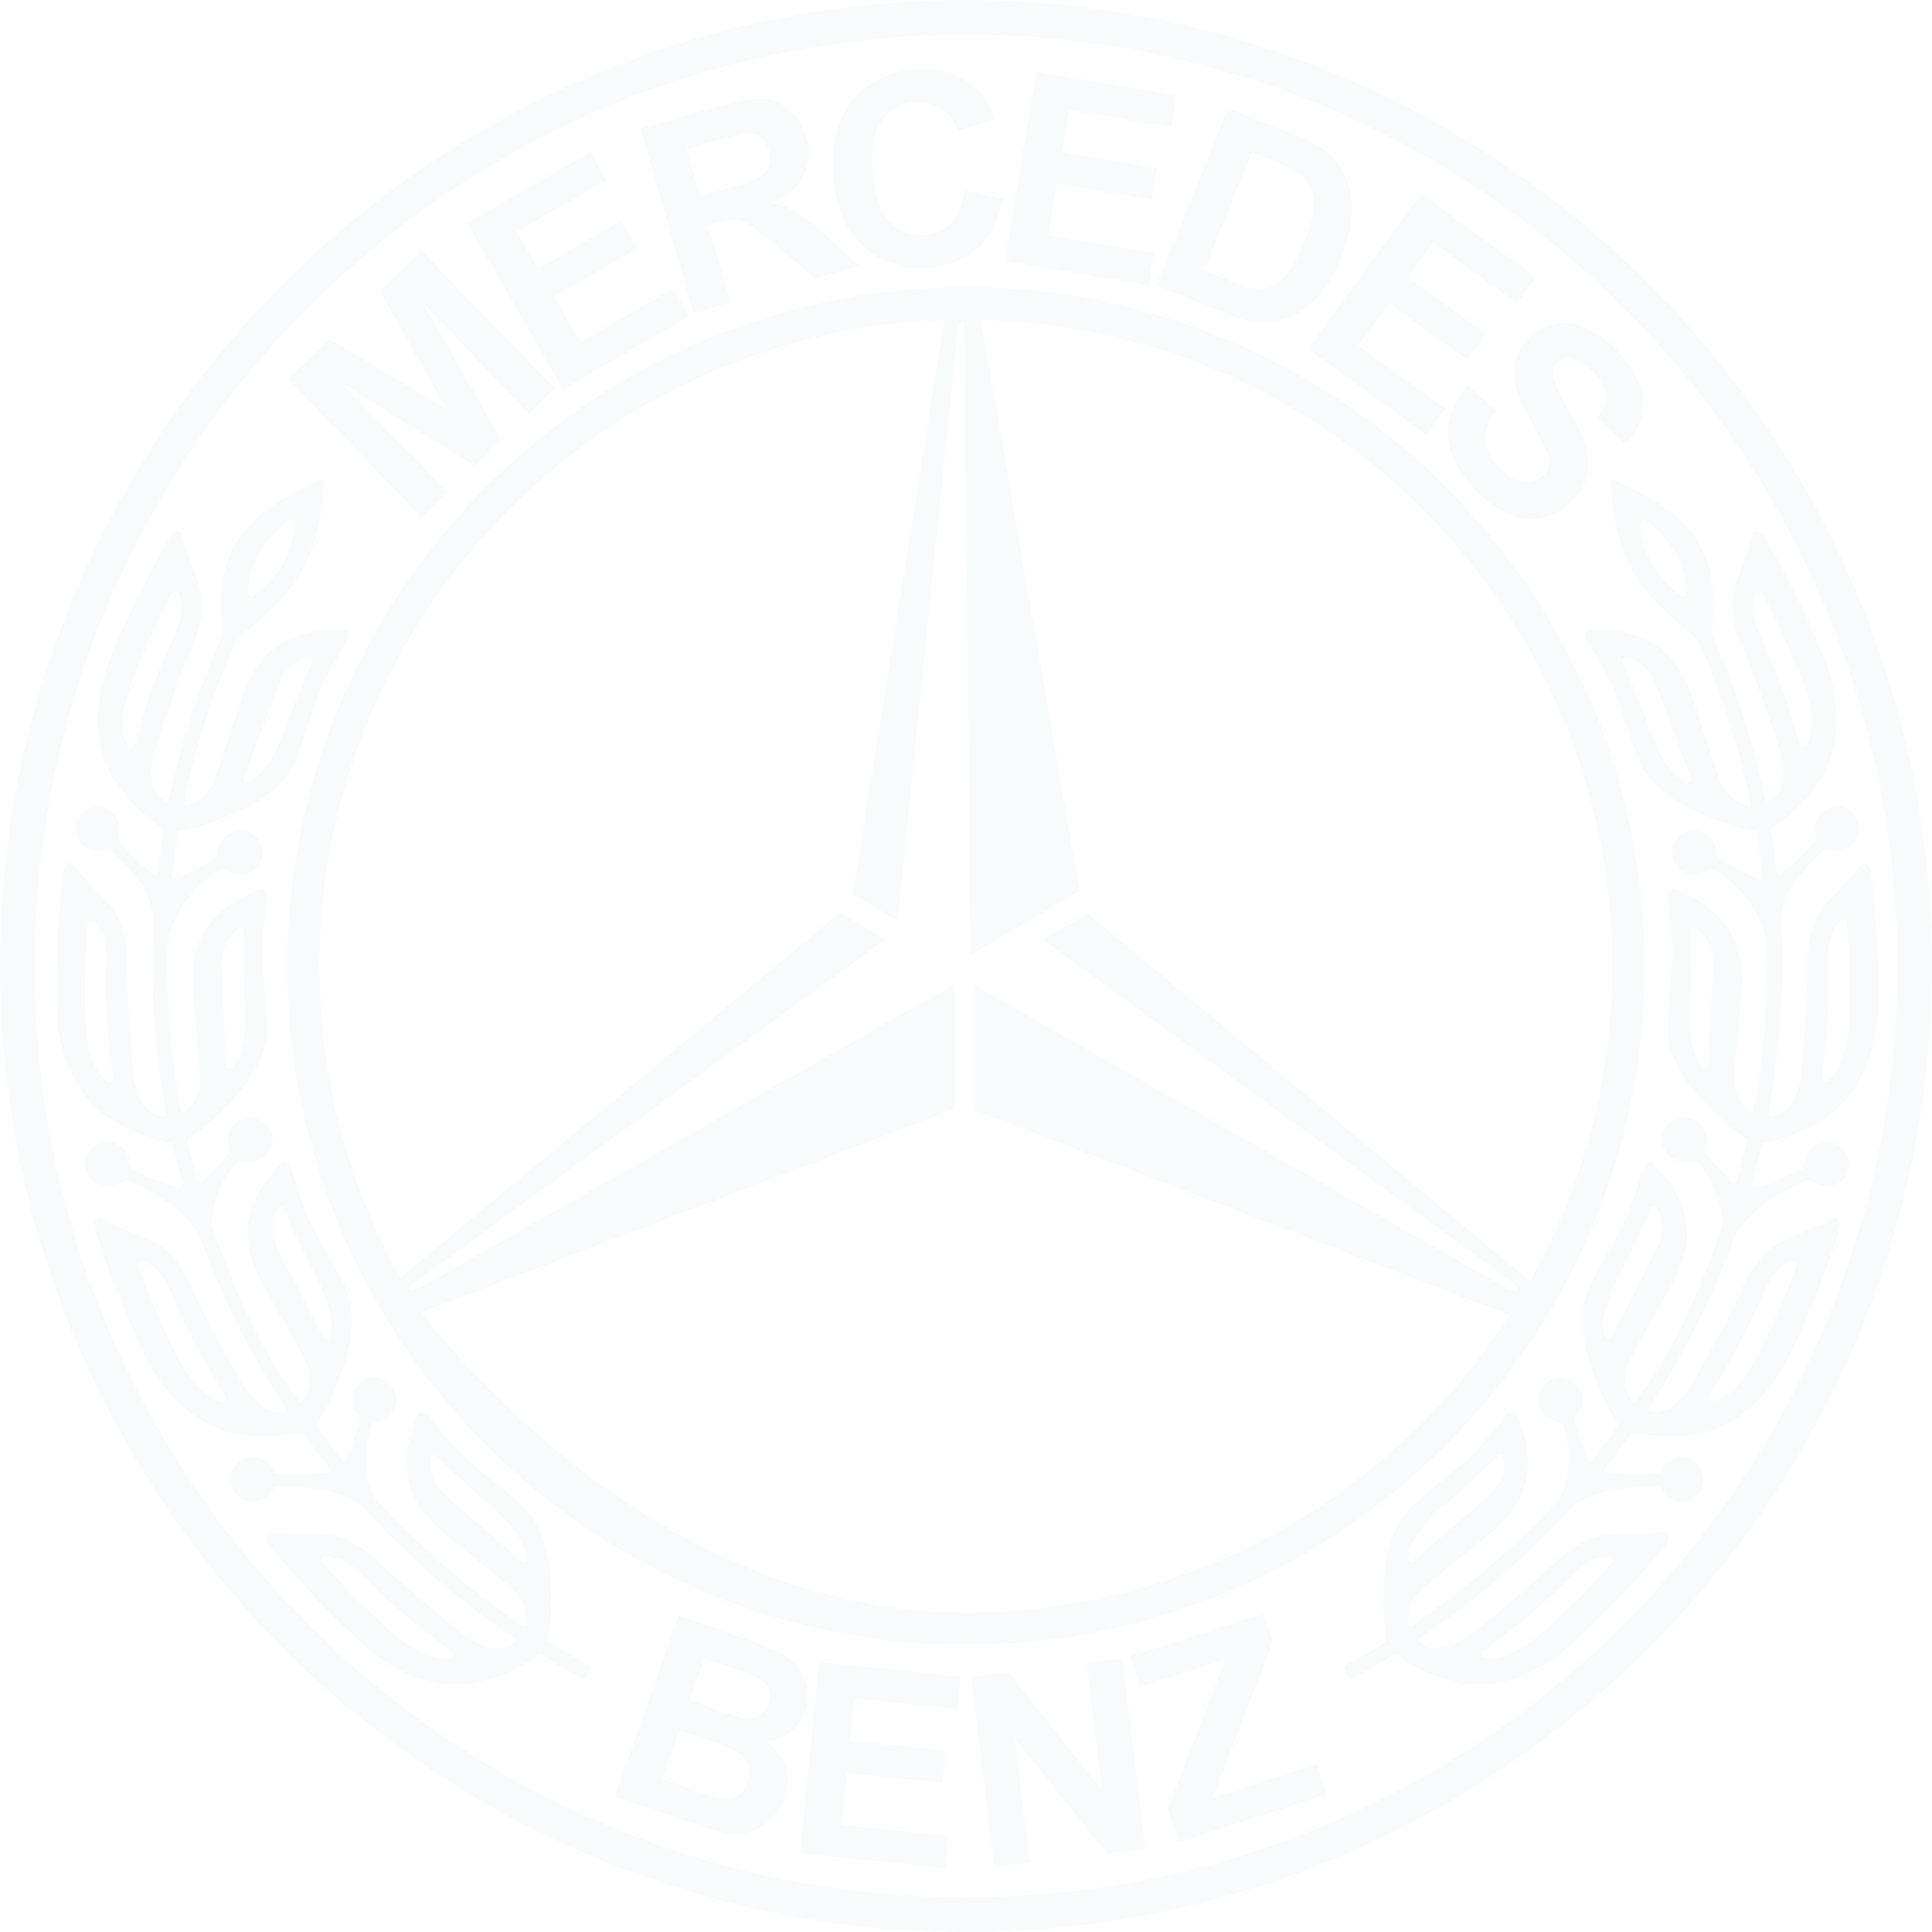 <svg xmlns="http://www.w3.org/2000/svg" xmlns:xlink="http://www.w3.org/1999/xlink" width="672.915" height="672.915" viewBox="0 0 672.915 672.915">
  <defs>
    <clipPath id="clip-path">
      <path id="Pfad_14" data-name="Pfad 14" d="M6.375,638.935H679.29V-33.98H6.375Z" transform="translate(-6.375 33.98)" fill="#b4d9e4"/>
    </clipPath>
  </defs>
  <g id="Gruppe_30" data-name="Gruppe 30" opacity="0.1" clip-path="url(#clip-path)">
    <g id="Gruppe_29" data-name="Gruppe 29" transform="translate(-0.008 0.013)">
      <path id="Pfad_13" data-name="Pfad 13" d="M227.225,578.8l-5.966,16.863L233.04,599.8a59.738,59.738,0,0,0,8.874,2.73,8.51,8.51,0,0,0,5.511-.885,8.215,8.215,0,0,0,3.691-4.728,9,9,0,0,0,.329-5.309,8.313,8.313,0,0,0-2.958-4.3c-1.517-1.214-5.208-2.832-10.972-4.879Zm8.874-25.079L230.942,568.3l8.343,2.933c4.955,1.77,8.065,2.781,9.329,3.059a8.736,8.736,0,0,0,5.916-.43,7.024,7.024,0,0,0,3.615-4.247,7.212,7.212,0,0,0,.076-5.334,7.608,7.608,0,0,0-4.02-3.919c-1.188-.581-4.8-1.947-10.8-4.045Zm-9.051-14.992,25.231,8.9a77.366,77.366,0,0,1,10.947,4.576,17.683,17.683,0,0,1,5.663,4.93,17.131,17.131,0,0,1,2.958,6.978,15.358,15.358,0,0,1-.657,8.065,15.851,15.851,0,0,1-5.258,7.306,16.129,16.129,0,0,1-8.444,3.261,17.374,17.374,0,0,1,6.826,8.823,16.137,16.137,0,0,1-.253,10.618,19.759,19.759,0,0,1-4.955,7.66,17.835,17.835,0,0,1-7.761,4.551,19,19,0,0,1-9.607-.025q-3.3-.8-15.523-5.006l-21.464-7.584ZM336.87,626.5l-7.964-66.414,13.045-1.567L374.464,599.6l-5.334-44.344,12.464-1.492,7.989,66.414L376.107,621.8l-31.981-40.1,5.208,43.307Zm64.24-8.57-3.767-11.579,20.023-52.13-29.655,9.632-3.489-10.77,46.568-15.118,3.236,9.961-20.908,54.254,36.2-11.756,3.489,10.719Zm-131.893,3.742,6.7-66.566,49.349,4.98-1.138,11.276-35.9-3.641-1.492,14.764,33.422,3.362-1.138,11.225L285.6,593.686l-1.82,18.127,37.189,3.742-1.138,11.225ZM48.385,255.092a10.315,10.315,0,0,1-3.034-2.478c-2.655-3.843-2.4-9.481-.657-15.548,4.121-12.236,7.862-23.941,12.995-35.748,2.756-5.966,4.222-14.865,2.958-19.214-1.947-6.826-4.98-13.3-6.472-19.922-.556-1.694-2.958-1.365-4.273.683a330.95,330.95,0,0,0-19.846,40.172c-6.877,15.245-7.129,31.627-.329,43.737a61.13,61.13,0,0,0,17.04,17.545,1.635,1.635,0,0,1,.708,1.618c-.632,4.551-1.416,9.152-1.947,13.8-.076,1.138-.961,1.264-1.466.885a87.58,87.58,0,0,1-11.276-10.871,2.87,2.87,0,0,1-.708-2.907,7.745,7.745,0,1,0-7.433,5.714,7.848,7.848,0,0,0,2.4-.4,2.934,2.934,0,0,1,2.857.834,113.154,113.154,0,0,1,8.924,9.531,25.919,25.919,0,0,1,5.132,17.115,281.865,281.865,0,0,0,4.576,64.215c.177.708-.2,1.289-.708,1.188a15.873,15.873,0,0,1-4.02-1.138c-3.944-2.478-5.941-7.761-6.7-14.006-1.037-12.868-2.174-25.13-2.1-38,.177-6.573-1.947-15.321-4.829-18.835C25.707,287.554,20.373,282.8,16.4,277.29c-1.188-1.34-3.236-.076-3.641,2.3a327.852,327.852,0,0,0-2.5,44.748c-.3,16.711,5.891,31.905,16.863,40.324A61.021,61.021,0,0,0,49.7,374.143a1.692,1.692,0,0,1,1.239,1.163c.986,4.222,2.048,8.419,3.236,12.59.455,1.34.025,2.225-1.492,1.719A80.8,80.8,0,0,1,37.463,383.6a2.874,2.874,0,0,1-1.643-2.5,7.756,7.756,0,0,0-8.292-7.18,7.4,7.4,0,0,0-1.972.4,7.747,7.747,0,0,0,5.082,14.638,7.909,7.909,0,0,0,2.174-1.188,2.86,2.86,0,0,1,2.983-.177,116.982,116.982,0,0,1,11.579,6.068A42.8,42.8,0,0,1,58.219,403.7a15.886,15.886,0,0,1,2.68,4.93A281.333,281.333,0,0,0,90.15,466.571a.609.609,0,0,1-.278,1.011,14.258,14.258,0,0,1-2.933.3c-4.626-.607-8.621-4.6-11.933-9.961-6.27-11.275-12.413-21.97-17.7-33.7-2.553-6.042-8.141-13.121-12.211-15.118-6.346-3.135-13.172-5.258-19.087-8.621-1.618-.733-2.983,1.264-2.351,3.615a327.649,327.649,0,0,0,16.332,41.74C46.64,461.161,58.6,472.386,72.1,475.5a60.634,60.634,0,0,0,22.955-.43,1.317,1.317,0,0,1,1.264.455q4.513,6.3,9.354,12.363c.329.43.43.834-.253.961a82.161,82.161,0,0,1-17.267.632,2.75,2.75,0,0,1-2.478-1.643,7.755,7.755,0,0,0-10.466-3.287,7.6,7.6,0,0,0-1.669,1.163,7.746,7.746,0,1,0,10.542,11.351,8.373,8.373,0,0,0,1.492-1.9,2.907,2.907,0,0,1,2.655-1.365,123.249,123.249,0,0,1,13.02.961,41.54,41.54,0,0,1,11.6,3.691,14.907,14.907,0,0,1,5.688,4.374,285.574,285.574,0,0,0,51.346,43.888.787.787,0,0,1,.152,1.214,14.6,14.6,0,0,1-3.489,2.022c-4.525,1.138-9.733-1.062-14.79-4.829-9.986-8.166-19.644-15.826-28.871-24.776-4.626-4.677-12.438-9.177-16.939-9.531-7.079-.582-14.208-.025-20.933-.961-1.77-.076-2.3,2.3-.86,4.222a329.654,329.654,0,0,0,30.616,32.765c11.832,11.781,27.076,17.8,40.779,15.7a60.774,60.774,0,0,0,22.475-9.784,1.18,1.18,0,0,1,1.34,0q6.9,4.209,14.006,8.04c.683.4,1.163.177,1.466-.531l1.315-2.629a1.235,1.235,0,0,0-.657-1.694q-6.826-3.641-13.424-7.711a1.119,1.119,0,0,1-.556-1.214c1.239-6.371,1.264-11.6.961-18.683-.253-10.315-2.832-20.806-9.278-27.127-9.379-8.646-16.812-13.5-21.969-18.835-4.4-4.475-7.787-8.924-11.655-13.677a2.157,2.157,0,0,0-3.716.632c-7.711,18.809-2.4,30.843,9.025,40.5,8.014,6.624,16.205,13.07,24.22,19.694,3.59,3.388,5.334,7.61,4.7,12.16-.051.632-.531.961-.935.683a279.1,279.1,0,0,1-50.411-43.079,11.317,11.317,0,0,1-2.933-5.612,36.416,36.416,0,0,1,.2-20.276,2.833,2.833,0,0,1,2.225-1.972,7.756,7.756,0,1,0-7.964-4.348,8.118,8.118,0,0,0,1.138,1.719,2.867,2.867,0,0,1,.607,2.933,95.113,95.113,0,0,1-4.8,13.3c-.126.379-.531.354-.733.051-3.135-3.868-5.966-7.863-9.051-11.908a1.24,1.24,0,0,1,0-1.289c4.02-5.941,6.093-11.023,8.6-18.2,3.59-9.683,5.082-20.377,1.416-28.644-5.537-11.5-10.643-18.733-13.45-25.61-2.427-5.789-3.969-11.174-5.789-17.014a2.135,2.135,0,0,0-3.666-.784c-14.132,14.613-13.627,27.784-6.6,40.956,5.006,9.127,10.239,18.127,15.219,27.253,2.326,4.955,2.124,10.037-.935,14.335a.641.641,0,0,1-1.112.025C81.2,446.321,72.453,425.514,64.893,404.2a9.257,9.257,0,0,1-.329-4.323A36.627,36.627,0,0,1,72.832,381.4a2.838,2.838,0,0,1,2.832-.91,7.758,7.758,0,0,0,9.607-5.309,7.106,7.106,0,0,0,.278-2.427,7.742,7.742,0,1,0-15.472.607,7.526,7.526,0,0,0,.354,2,2.853,2.853,0,0,1-.607,2.933,101.561,101.561,0,0,1-8.773,9.455c-.784.733-1.39.455-1.643-.683-1.214-4.323-2.351-8.7-3.362-13.07a1.545,1.545,0,0,1,.581-1.517c5.284-3.438,9.025-7,13.829-12.034,7.281-7.281,13.07-16.408,13.172-25.433-.228-12.742-1.871-21.464-1.567-28.9.177-6.27,1.037-11.781,1.795-17.874a2.141,2.141,0,0,0-3.008-2.25C61.91,293.419,56.9,305.579,57.815,320.521c.758,10.365,1.77,20.731,2.553,31.1.025,4.98-1.871,9.2-5.638,11.882-.581.43-.91-.051-.986-.506a276.848,276.848,0,0,1-4.728-56.125c.228-10.618,8.975-22.248,17.874-27.506a2.865,2.865,0,0,1,2.983.076,7.768,7.768,0,0,0,10.82-1.846,8.341,8.341,0,0,0,1.087-2.174,7.745,7.745,0,1,0-14.815-4.525,7.489,7.489,0,0,0-.329,1.972,2.831,2.831,0,0,1-1.542,2.553,87.935,87.935,0,0,1-13.551,6.927c-.733.253-1.011-.3-.885-1.138q.834-7.395,2.048-14.688a1.331,1.331,0,0,1,1.062-.986c6.219-1.087,11.073-2.907,17.444-5.638,9.556-3.843,18.481-9.961,22.121-18.228,4.778-11.832,6.7-20.478,9.885-27.178,2.655-5.688,5.587-10.441,8.7-15.725a2.16,2.16,0,0,0-1.9-3.261c-20.326-.607-29.706,8.621-34.737,22.7-3.362,9.834-6.523,19.77-9.885,29.6-1.947,4.626-5.385,7.761-9.961,8.747-.531.126-.758-.506-.683-1.087a274.468,274.468,0,0,1,16.509-52.358A18.324,18.324,0,0,1,77.61,195.1c15.8-12.792,24.194-24.169,25.863-50.184.051-1.669-.86-1.972-2.3-1.188-17.95,8.747-35.723,17.7-33.27,47.883a16.568,16.568,0,0,1-1.517,9.481,281.661,281.661,0,0,0-16.812,53.394c-.076.708-.683.986-1.188.607M174.109,518.853c0,.961-1.062,1.593-2.124.834L146,497.061c-4.1-3.615-5.891-8.545-5.334-12.792.1-1.264,1.365-1.82,2.073-.91q9.632,9.518,19.947,18.4c6.042,5.385,11.023,11.73,11.427,17.09M103.4,520.9c-1.037-1.112-.506-2.579.632-2.6,5.334.354,8.747,2.351,13.45,7.1a217.36,217.36,0,0,0,30.161,25.661c1.163.961,1.011,2.048-.076,2.528-6.674.91-13.753-2.958-22.45-10.745-7.534-7-14.84-14.233-21.717-21.944M76.877,181.953c-.2,1.365.935,2.275,1.9,1.643,8.722-6.219,13.424-13.879,14.638-24.8.025-1.39-1.213-1.871-2.376-1.239-8.646,6.851-13.045,14.41-14.158,24.4M105.47,441.77a1.26,1.26,0,0,1-2.3,0l-15.75-30.641c-2.478-4.879-2.326-10.113-.228-13.854.556-1.138,1.947-1.188,2.25-.076q5.461,12.4,11.731,24.472c3.615,7.23,5.916,14.967,4.3,20.1M39.031,417.525c-.556-1.39.48-2.553,1.542-2.174,4.8,2.3,7.256,5.41,9.86,11.579a216.652,216.652,0,0,0,18.531,34.99c.733,1.315.2,2.275-1.011,2.326-6.523-1.618-11.655-7.812-16.888-18.278C46.666,436.663,42.545,427.233,39.031,417.525ZM71.517,347.85a1.241,1.241,0,0,1-2.073-.935l-1.618-34.433a14.875,14.875,0,0,1,5.562-12.691c.986-.784,2.25-.278,2.073.86-.1,9.051,0,18.1.506,27.152.278,8.09-.86,16.054-4.45,20.048M21.157,298.223c.076-1.517,1.492-2.149,2.3-1.365,3.438,4.1,4.348,7.964,4.171,14.638a216.4,216.4,0,0,0,2.3,39.54c.126,1.492-.758,2.124-1.871,1.694-5.284-4.2-7.357-11.983-7.761-23.663-.152-10.29.025-20.579.86-30.843m56-49.5c-.91.329-1.871-.43-1.542-1.694l12.034-32.284c1.947-5.107,5.916-8.52,10.087-9.506,1.214-.329,2.174.657,1.593,1.618q-5.537,12.4-10.214,25.155C86.18,239.57,82.034,246.472,77.155,248.722ZM50.331,183.293c.632-1.365,2.225-1.39,2.629-.329,1.542,5.107.885,9.025-1.921,15.093A217,217,0,0,0,37.665,235.3c-.48,1.441-1.542,1.694-2.4.834-3.211-5.916-2.073-13.9,2.149-24.8,3.919-9.506,8.09-18.911,12.919-28.037m87.145-26.925-46.467-48.11L105.546,94.2,146,118.6,122.914,77.44l14.562-14.056,46.467,48.11-9,8.722-36.582-37.9,27.026,47.125-9.354,9.025L109.92,109.775l36.582,37.9Zm49.273-44.6L153.3,53.853l42.953-24.8,5.663,9.809L170.645,56.886l7.433,12.843,29.074-16.787L212.79,62.7,183.716,79.488l9.1,15.776,32.36-18.683,5.638,9.759Zm45.456-26.52L213.75,20.962,241.1,13.124q10.315-2.958,15.472-2.553a15.444,15.444,0,0,1,9.253,3.994,19.4,19.4,0,0,1,5.688,9.329,17.959,17.959,0,0,1-.809,13.2c-1.921,3.944-5.612,7.155-11.023,9.556a32.4,32.4,0,0,1,8.52,3.413,78.415,78.415,0,0,1,10.365,8.318l11.452,10.289L274.5,73.142,261.1,61.816a97.987,97.987,0,0,0-9.556-7.483,10.637,10.637,0,0,0-4.677-1.542,21.213,21.213,0,0,0-6.75,1.163l-2.6.733L245.2,81.536Zm2.351-40.829,9.607-2.756q9.329-2.692,11.452-4.121a7.383,7.383,0,0,0,2.857-3.767,8.938,8.938,0,0,0-.076-5.208,7.933,7.933,0,0,0-3.236-4.728,8.219,8.219,0,0,0-5.612-1.138c-1.087.152-4.273,1.011-9.556,2.5L229.88,28.116Zm92.024-2,13.374,2.983Q337.945,56.6,331.41,62.5c-4.323,3.944-10.087,6.219-17.242,6.851q-13.273,1.138-22.6-7.155-9.329-8.343-10.719-24.043-1.479-16.648,6.32-26.6,7.812-9.973,21.793-11.2c8.141-.708,14.992,1.112,20.5,5.511q4.93,3.868,7.888,11.68l-13.045,4.323a14.2,14.2,0,0,0-5.638-7.761,14.338,14.338,0,0,0-9.379-2.2,15.3,15.3,0,0,0-11.554,6.4c-2.781,3.792-3.792,9.683-3.11,17.621.733,8.419,2.756,14.284,6.118,17.6a14.873,14.873,0,0,0,12.287,4.348,13.542,13.542,0,0,0,8.924-4.222Q325.519,49.9,326.581,42.426Zm13.955,24.649L351.559,1.09l48.919,8.166-1.871,11.174-35.6-5.941-2.427,14.638L393.7,34.639l-1.846,11.124-33.119-5.537-3.008,17.95,36.86,6.169L390.72,75.468ZM418.4,13.63l22.9,9.253q7.736,3.11,11.3,5.941a22.231,22.231,0,0,1,7.028,9.506,28.641,28.641,0,0,1,1.9,12.438,49.48,49.48,0,0,1-3.893,15.472,44.459,44.459,0,0,1-7.256,12.438,29.607,29.607,0,0,1-11.073,8.267,23.8,23.8,0,0,1-10.8,1.39,40.283,40.283,0,0,1-11.6-3.16l-23.562-9.506ZM426.7,29.178,410.085,70.26l9.354,3.767a36.27,36.27,0,0,0,7.812,2.478,12.456,12.456,0,0,0,6.093-.531c1.846-.657,3.742-2.225,5.714-4.652a45.056,45.056,0,0,0,5.865-10.871q2.882-7.167,3.185-11.528a15.543,15.543,0,0,0-1.138-7.458,13.035,13.035,0,0,0-4.627-5.259c-1.593-1.112-4.93-2.68-10.037-4.753Zm19.568,68.513,39.312-54.127L525.7,72.713l-6.649,9.152-29.2-21.211-8.722,12.009L508.3,92.407l-6.624,9.1L474.5,81.763,463.808,96.5l30.237,21.97-6.624,9.127Zm55.594,12.59,9.91,8.747c-2.68,3.59-3.969,6.952-3.817,10.138.126,3.185,1.593,6.27,4.4,9.278q4.437,4.778,8.722,5.309a8.244,8.244,0,0,0,6.978-1.972,6.1,6.1,0,0,0,2-3.792,10.68,10.68,0,0,0-1.188-5.511c-.683-1.542-2.427-4.854-5.233-9.91q-5.461-9.784-5.562-15.649a17.483,17.483,0,0,1,5.638-13.7,17.208,17.208,0,0,1,8.975-4.4,18.21,18.21,0,0,1,10.643,1.492,33.382,33.382,0,0,1,10.669,8.04c5.739,6.143,8.7,12.009,8.924,17.621q.266,8.457-6.244,14.967l-9.632-9.481c2.124-2.781,3.084-5.36,2.882-7.787-.2-2.4-1.593-5.006-4.2-7.787-2.655-2.882-5.334-4.576-8.039-5.107a4.849,4.849,0,0,0-4.5,1.264,5.111,5.111,0,0,0-1.593,4.247q.152,3.337,5.183,12.11,5.006,8.8,6.422,13.955a18.8,18.8,0,0,1,.076,10.037,21.015,21.015,0,0,1-16.028,14.233,19.152,19.152,0,0,1-11.6-1.517A37.866,37.866,0,0,1,503.9,146.13q-8.646-9.291-9-18.253c-.253-5.992,2.1-11.857,6.952-17.6M606.724,255.092a10.648,10.648,0,0,0,3.034-2.478c2.629-3.843,2.4-9.481.657-15.548-4.121-12.236-7.888-23.941-12.995-35.748-2.756-5.966-4.222-14.865-2.958-19.214,1.947-6.826,4.98-13.3,6.472-19.922.556-1.694,2.958-1.365,4.247.683a327.475,327.475,0,0,1,19.871,40.172c6.851,15.245,7.1,31.627.329,43.737a61.131,61.131,0,0,1-17.04,17.545,1.635,1.635,0,0,0-.708,1.618c.607,4.551,1.391,9.152,1.947,13.8.076,1.138.961,1.264,1.466.885a89.257,89.257,0,0,0,11.276-10.871,2.871,2.871,0,0,0,.708-2.907,7.745,7.745,0,1,1,7.433,5.714,7.848,7.848,0,0,1-2.4-.4,2.962,2.962,0,0,0-2.882.834,117.131,117.131,0,0,0-8.9,9.531,25.92,25.92,0,0,0-5.132,17.115,280.455,280.455,0,0,1-4.6,64.215c-.152.708.228,1.289.733,1.188a15.873,15.873,0,0,0,4.02-1.138c3.944-2.478,5.941-7.761,6.7-14.006,1.037-12.868,2.174-25.13,2.1-38-.177-6.573,1.947-15.321,4.829-18.835,4.475-5.511,9.784-10.264,13.778-15.776,1.163-1.34,3.236-.076,3.641,2.3a327.834,327.834,0,0,1,2.478,44.748c.329,16.711-5.865,31.905-16.863,40.324a60.741,60.741,0,0,1-22.551,9.481,1.652,1.652,0,0,0-1.239,1.163c-.986,4.222-2.048,8.419-3.236,12.59-.455,1.34-.05,2.225,1.466,1.719a80.367,80.367,0,0,0,15.245-6.017,2.921,2.921,0,0,0,1.643-2.5,7.017,7.017,0,0,1,.4-2.022,7.74,7.74,0,1,1,4.7,9.86,8.688,8.688,0,0,1-2.124-1.163,2.856,2.856,0,0,0-2.983-.177,119.454,119.454,0,0,0-11.553,6.068A43.31,43.31,0,0,0,596.864,403.7a15.812,15.812,0,0,0-2.655,4.93,281.337,281.337,0,0,1-29.251,57.945c-.278.379-.227.885.253,1.011a14.141,14.141,0,0,0,2.958.3c4.6-.607,8.621-4.6,11.933-9.961,6.27-11.275,12.413-21.97,17.672-33.7,2.579-6.042,8.166-13.121,12.236-15.118,6.346-3.135,13.172-5.258,19.087-8.621,1.618-.733,2.983,1.264,2.351,3.615a331.453,331.453,0,0,1-16.332,41.74c-6.674,15.32-18.607,26.545-32.107,29.655a60.779,60.779,0,0,1-22.981-.43,1.252,1.252,0,0,0-1.239.455q-4.513,6.3-9.379,12.363c-.329.43-.4.834.278.961a82.1,82.1,0,0,0,17.267.632,2.807,2.807,0,0,0,2.478-1.643,7.748,7.748,0,0,1,10.467-3.287,7.6,7.6,0,0,1,1.668,1.163,7.746,7.746,0,1,1-10.542,11.351,8.376,8.376,0,0,1-1.492-1.9,2.907,2.907,0,0,0-2.654-1.365,123.25,123.25,0,0,0-13.02.961,41.541,41.541,0,0,0-11.6,3.691,14.907,14.907,0,0,0-5.688,4.374,285.568,285.568,0,0,1-51.346,43.888c-.43.354-.531.885-.126,1.214a13.843,13.843,0,0,0,3.464,2.022c4.525,1.138,9.733-1.062,14.79-4.829,9.986-8.166,19.644-15.826,28.871-24.776,4.626-4.677,12.438-9.177,16.938-9.531,7.079-.582,14.208-.025,20.933-.961,1.77-.076,2.3,2.3.859,4.222a329.653,329.653,0,0,1-30.616,32.765c-11.832,11.781-27.076,17.8-40.779,15.7a60.773,60.773,0,0,1-22.475-9.784,1.18,1.18,0,0,0-1.34,0c-4.6,2.806-9.253,5.486-14.006,8.04-.683.4-1.163.177-1.466-.531l-1.315-2.629a1.235,1.235,0,0,1,.657-1.694q6.826-3.641,13.45-7.711a1.1,1.1,0,0,0,.531-1.214c-1.239-6.371-1.264-11.6-.961-18.683.253-10.315,2.831-20.806,9.278-27.127,9.379-8.646,16.812-13.5,21.944-18.835a178.719,178.719,0,0,0,11.68-13.677,2.155,2.155,0,0,1,3.716.632c7.711,18.809,2.4,30.843-9.025,40.5-8.014,6.624-16.205,13.07-24.22,19.694-3.59,3.388-5.334,7.61-4.7,12.16.051.632.531.961.935.683a279.092,279.092,0,0,0,50.411-43.079,11.316,11.316,0,0,0,2.933-5.612,36.416,36.416,0,0,0-.2-20.276,2.83,2.83,0,0,0-2.25-1.972,7.758,7.758,0,1,1,7.989-4.348,8.12,8.12,0,0,1-1.138,1.719,2.846,2.846,0,0,0-.607,2.933,92,92,0,0,0,4.8,13.3c.126.379.531.354.733.051,3.135-3.868,5.966-7.863,9.051-11.908a1.241,1.241,0,0,0,0-1.289c-4.02-5.941-6.093-11.023-8.6-18.2-3.59-9.683-5.082-20.377-1.416-28.644,5.537-11.5,10.643-18.733,13.45-25.61,2.427-5.789,3.944-11.174,5.789-17.014a2.135,2.135,0,0,1,3.666-.784c14.132,14.613,13.652,27.784,6.6,40.956-5.006,9.127-10.239,18.127-15.219,27.253-2.326,4.955-2.124,10.037.935,14.335a.62.62,0,0,0,1.087.025c13.652-17.874,22.4-38.681,29.958-59.993a9.43,9.43,0,0,0,.329-4.323,36.626,36.626,0,0,0-8.267-18.481,2.837,2.837,0,0,0-2.831-.91,7.759,7.759,0,0,1-9.607-5.309,7.107,7.107,0,0,1-.278-2.427,7.742,7.742,0,1,1,15.472.607,7.534,7.534,0,0,1-.354,2,2.853,2.853,0,0,0,.607,2.933,101.562,101.562,0,0,0,8.773,9.455c.784.733,1.391.455,1.643-.683q1.82-6.485,3.362-13.07a1.581,1.581,0,0,0-.556-1.517c-5.309-3.438-9.051-7-13.854-12.034-7.281-7.281-13.07-16.408-13.172-25.433.228-12.742,1.9-21.464,1.567-28.9a173.219,173.219,0,0,0-1.82-17.874,2.164,2.164,0,0,1,3.034-2.25c18.936,7.433,23.941,19.593,23.031,34.534-.758,10.365-1.77,20.731-2.528,31.1-.05,4.98,1.846,9.2,5.638,11.882.556.43.885-.051.961-.506a276.849,276.849,0,0,0,4.728-56.125c-.227-10.618-8.975-22.248-17.874-27.506a2.862,2.862,0,0,0-2.983.076,7.768,7.768,0,0,1-10.82-1.846,8.34,8.34,0,0,1-1.087-2.174,7.749,7.749,0,1,1,14.815-4.551,6.743,6.743,0,0,1,.329,2,2.831,2.831,0,0,0,1.542,2.553,89.1,89.1,0,0,0,13.551,6.927c.733.253,1.011-.3.885-1.138q-.834-7.357-2.048-14.688a1.3,1.3,0,0,0-1.062-.986c-6.219-1.087-11.073-2.907-17.444-5.638-9.556-3.843-18.481-9.961-22.121-18.228-4.778-11.832-6.7-20.478-9.885-27.178-2.629-5.688-5.612-10.441-8.7-15.725a2.152,2.152,0,0,1,1.9-3.261c20.326-.607,29.706,8.621,34.737,22.7,3.363,9.834,6.5,19.77,9.86,29.6,1.947,4.626,5.385,7.761,9.986,8.747.531.126.758-.506.682-1.087a274.468,274.468,0,0,0-16.509-52.358A18.506,18.506,0,0,0,577.5,195.1c-15.8-12.792-24.194-24.169-25.863-50.184-.051-1.669.86-1.972,2.3-1.188,17.95,8.747,35.723,17.7,33.27,47.883a16.569,16.569,0,0,0,1.517,9.481,279.853,279.853,0,0,1,16.812,53.394c.076.708.682.986,1.188.607M481,518.853c0,.961,1.062,1.593,2.124.834l25.964-22.627c4.121-3.615,5.916-8.545,5.36-12.792-.126-1.264-1.365-1.82-2.073-.935q-9.67,9.556-19.947,18.43c-6.042,5.385-11.023,11.73-11.427,17.09m70.687,2.048c1.037-1.112.506-2.579-.607-2.6-5.334.354-8.773,2.351-13.45,7.1a218.842,218.842,0,0,1-30.161,25.661c-1.163.961-1.011,2.048.076,2.528,6.674.91,13.728-2.958,22.45-10.745,7.534-7,14.84-14.233,21.691-21.944m26.545-338.947c.2,1.365-.935,2.275-1.921,1.643-8.7-6.219-13.4-13.879-14.613-24.8-.025-1.39,1.214-1.871,2.377-1.239,8.646,6.851,13.045,14.41,14.158,24.4M549.639,441.77a1.24,1.24,0,0,0,2.275,0l15.776-30.641c2.478-4.879,2.326-10.113.227-13.854-.556-1.138-1.921-1.188-2.25-.076q-5.461,12.4-11.731,24.472c-3.615,7.23-5.916,14.967-4.3,20.1m66.44-24.245c.556-1.39-.48-2.553-1.542-2.174-4.8,2.3-7.256,5.41-9.86,11.579a218.674,218.674,0,0,1-18.531,34.99c-.733,1.315-.2,2.275.986,2.326,6.548-1.618,11.68-7.812,16.888-18.278,4.424-9.3,8.545-18.734,12.059-28.442M583.592,347.85c.683.657,1.871.329,2.073-.935l1.593-34.433a14.794,14.794,0,0,0-5.537-12.691c-.961-.784-2.25-.278-2.1.86.126,9.051.025,18.1-.48,27.152C578.864,335.892,579.976,343.855,583.592,347.85Zm50.36-49.627c-.076-1.517-1.517-2.149-2.3-1.365-3.438,4.1-4.374,7.964-4.171,14.638a220.99,220.99,0,0,1-2.3,39.54c-.126,1.492.758,2.124,1.871,1.694,5.259-4.2,7.357-11.983,7.761-23.663.126-10.29-.025-20.579-.86-30.843m-56-49.5c.91.329,1.871-.43,1.542-1.694l-12.034-32.284c-1.947-5.107-5.916-8.52-10.087-9.506-1.213-.329-2.2.657-1.593,1.618,3.666,8.267,7.1,16.635,10.214,25.155,2.933,7.559,7.079,14.461,11.958,16.711m26.824-65.428c-.657-1.365-2.225-1.39-2.655-.329-1.517,5.107-.885,9.025,1.947,15.093a219.152,219.152,0,0,1,13.374,37.24c.48,1.441,1.542,1.694,2.4.834,3.185-5.916,2.073-13.9-2.149-24.8C613.777,201.825,609.581,192.42,604.777,183.293ZM327.087,649.078c185.312,0,336.47-151.157,336.47-336.47S512.4-23.837,327.087-23.837-9.358,127.3-9.358,312.608s151.132,336.47,336.445,336.47m0-12.11c178.664,0,324.36-145.7,324.36-324.36,0-178.638-145.7-324.36-324.36-324.36-178.638,0-324.36,145.722-324.36,324.36,0,178.664,145.722,324.36,324.36,324.36m0-560.766c130.2,0,236.406,106.207,236.406,236.406,0,130.224-106.207,236.406-236.406,236.406S90.68,442.832,90.68,312.608C90.68,182.408,196.888,76.2,327.087,76.2M137.426,433.225c7.407,9.278,80.648,104.513,189.661,104.513,79.257,0,149.185-41.335,189.307-103.553L330.146,362.892v-43.61L514.953,424.554c4.475,2.25,5.966,1.138,1.871-2.225L353.607,303.279l16.028-8.95L523.523,422.354a223.32,223.32,0,0,0,28.669-109.746c0-122.236-98.269-222.223-219.847-225.03l34.332,198.914-38.023,22.374L326.53,90.334c0-2.629-1.871-2.629-2.25,0L303.3,296.933,287.648,287.6,319.553,87.629c-120.516,4.02-217.572,103.527-217.572,224.979a223.463,223.463,0,0,0,28.088,108.659l153.1-127.317,16.028,9.329-163.09,118.9c-4.475,2.958-3.362,4.475,1.871,1.846L323.067,318.928v43.585L138.285,432.972C137.072,433.427,138.386,432.9,137.426,433.225Z" transform="translate(9.358 23.837)" fill="#b4d9e4" fill-rule="evenodd"/>
    </g>
  </g>
</svg>
